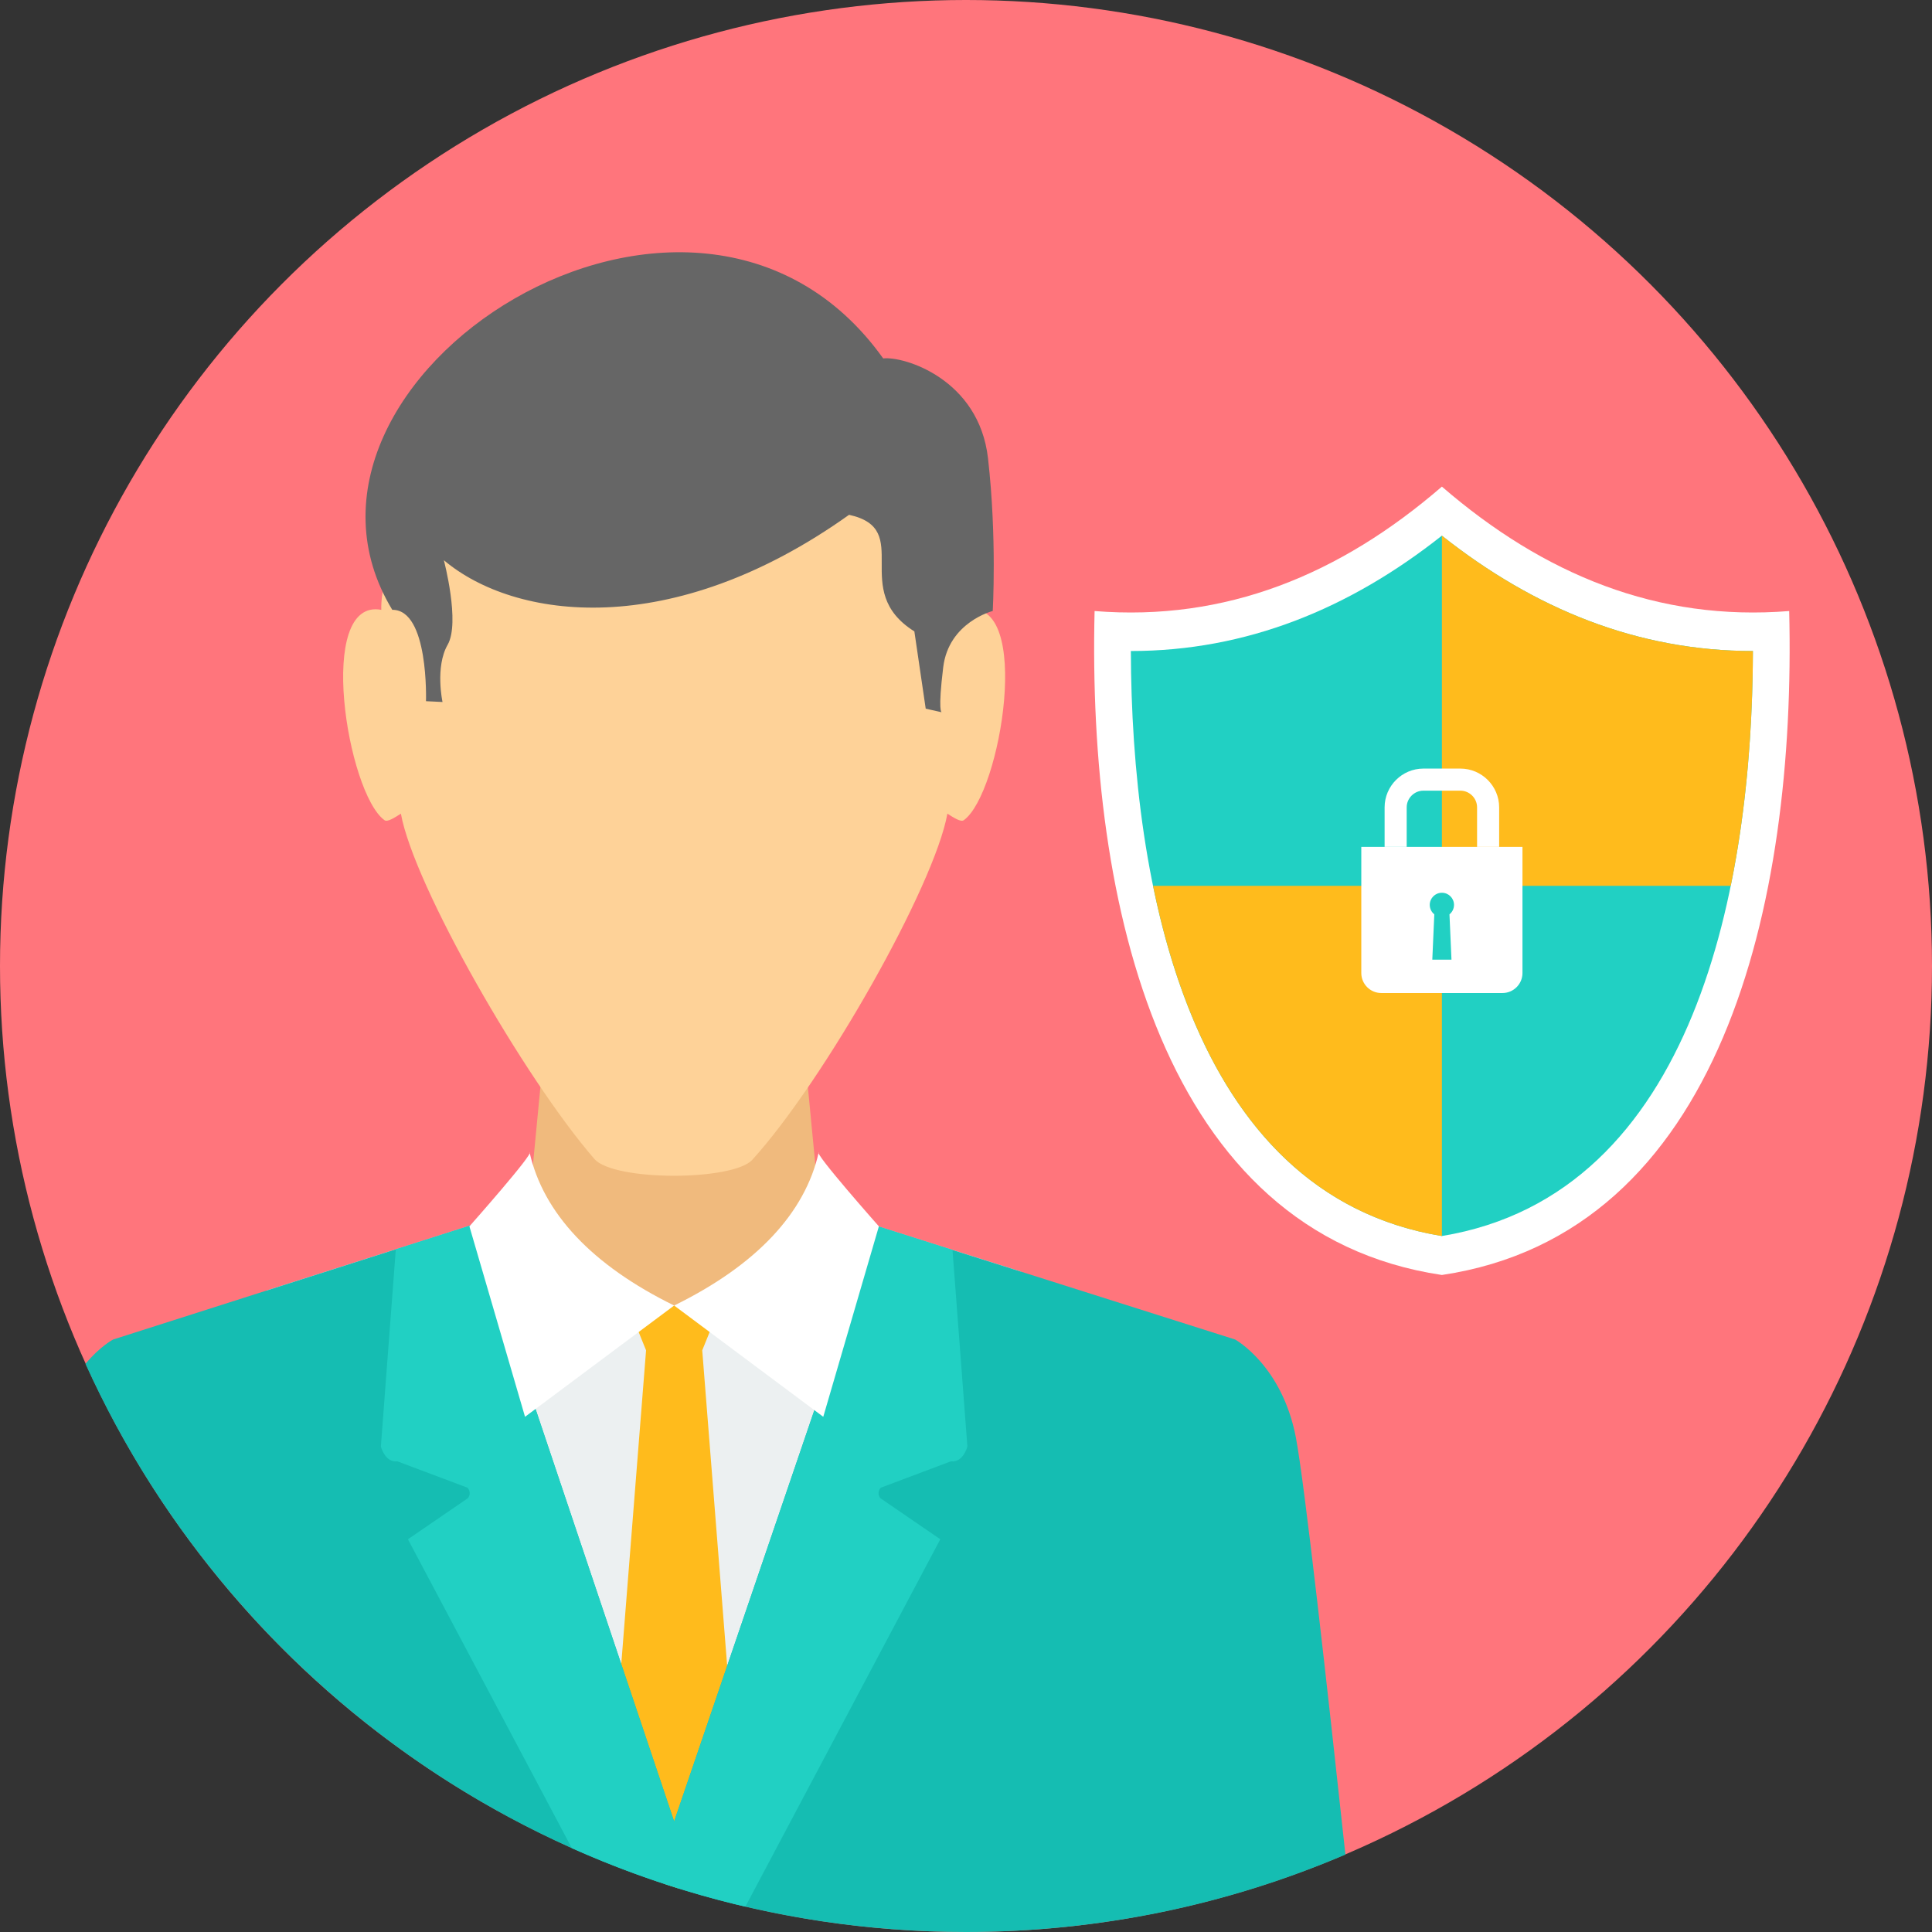 <?xml version="1.0" encoding="UTF-8"?> <svg xmlns="http://www.w3.org/2000/svg" clip-rule="evenodd" fill-rule="evenodd" height="513" image-rendering="optimizeQuality" shape-rendering="geometricPrecision" text-rendering="geometricPrecision" viewBox="0 0 174070 174070" width="513"><rect x="0" y="0" width="174070" height="174070" fill="#333333" stroke="none"/><g id="Name"><g id="_332463824"><circle cx="87035" cy="87035" fill="#ff757c" r="87035"></circle><g><path d="m49662 87814h4401 13351 4401l1795 18670 3187 2558 6722 4280-22780 53810-22780-53810 6722-4280 3188-2556z" fill="#f0ba7d"></path><path d="m42353 110423-18361 5860 36747 50848 31265-52555-12973-4111-11424 8065h-13696z" fill="#ecf0f1"></path><path d="m56640 117790 1570 3872-3489 44127 5174 3960c395 129 789 261 1186 385l5677-4345-3488-44127 1570-3872-4100-164z" fill="#ffbb1c"></path><path d="m42668 110323-32477 10366s-1187 617-2490 2193c13661 30186 44044 51188 79333 51188 12136 0 23691-2487 34186-6975-1643-15196-3681-33480-4462-37572-1243-6507-5473-8834-5473-8834l-32256-10224-18292 53643-18071-53785z" fill="#15bdb2"></path><path d="m42668 110323-7006 2236-1346 17775s371 1460 1484 1329l6322 2377s414 415 43 938l-5411 3707 14766 27830c4982 2230 10212 4004 15637 5273l17563-33103-5410-3707c-370-523 44-938 44-938l6322-2377c1112 132 1484-1329 1484-1329l-1342-17717-6788-2152-18292 53643-18071-53785z" fill="#21d0c3"></path><path d="m34939 49846c0 1735-633 3433-585 5098-5937-1102-3070 16531 289 18955 266 192 924-237 1477-590 1165 6485 11108 23815 17430 31109 1756 2025 12492 1991 14231 77 6475-7129 16406-24664 17577-31186 555 353 1211 783 1477 590 3359-2424 6226-20057 289-18955 47-1665-586-3364-586-5098-329-13693-12736-20528-25800-20587-13064 59-25471 6894-25800 20587z" fill="#fed298"></path><path d="m79573 32294c1872-218 8635 1853 9446 9008 812 7155 424 13747 424 13747s-3961 1000-4460 5061c-498 4062-143 4062-143 4062l-1435-322-1022-6962c-5928-3715 45-9216-5884-10504-16011 11411-30138 9458-36508 4090 0 0 1488 5615 341 7617-1146 2002-462 5157-462 5157l-1489-72s269-8269-3037-8232c-12561-20739 27204-46500 44230-22650z" fill="#666"></path><g fill="#fff"><path d="m47715 103819c465 32-5422 6673-5422 6673l5011 17159 13435-10025c-7390-3626-11800-8323-13025-13807z"></path><path d="m73765 103819c-464 32 5421 6673 5421 6673l-5011 17159-13435-10025c7390-3626 11801-8323 13026-13807z"></path></g></g><g><path d="m129912 43843c-9196 7949-19485 12161-31291 11210-641 26436 6112 56076 31291 59821 25179-3745 31932-33386 31291-59821-11805 951-22095-3262-31291-11210z" fill="#fff"></path><path d="m101889 58656c50 20911 5130 48940 28022 52708 22892-3768 27973-31798 28023-52708-10411 0-19694-3802-28023-10394-8328 6592-17612 10393-28022 10394z" fill="#21d0c3"></path><g fill="#ffbb1c"><path d="m155936 79814h-26024v-31551c8328 6592 17612 10393 28023 10394-16 6668-545 14060-1999 21157z"></path><path d="m103888 79814h26024v31551c-15592-2567-22920-16389-26024-31551z"></path></g></g><g><path d="m122651 76304h14521v11367c0 989-809 1799-1798 1799h-10925c-989 0-1798-810-1798-1799z" fill="#fff"></path><path d="m129912 80436c604 0 1092 489 1092 1092 0 345-160 652-409 852l181 4085h-1728l181-4085c-250-200-410-508-410-852 0-604 489-1092 1092-1092z" fill="#21d0c3"></path><path d="m128245 69248h3333c1922 0 3494 1572 3494 3494v3562h-1990v-3562c0-824-680-1504-1504-1504h-3333c-824 0-1504 680-1504 1504v3562h-1990v-3562c0-1922 1572-3494 3494-3494z" fill="#fff"></path></g></g></g></svg> 